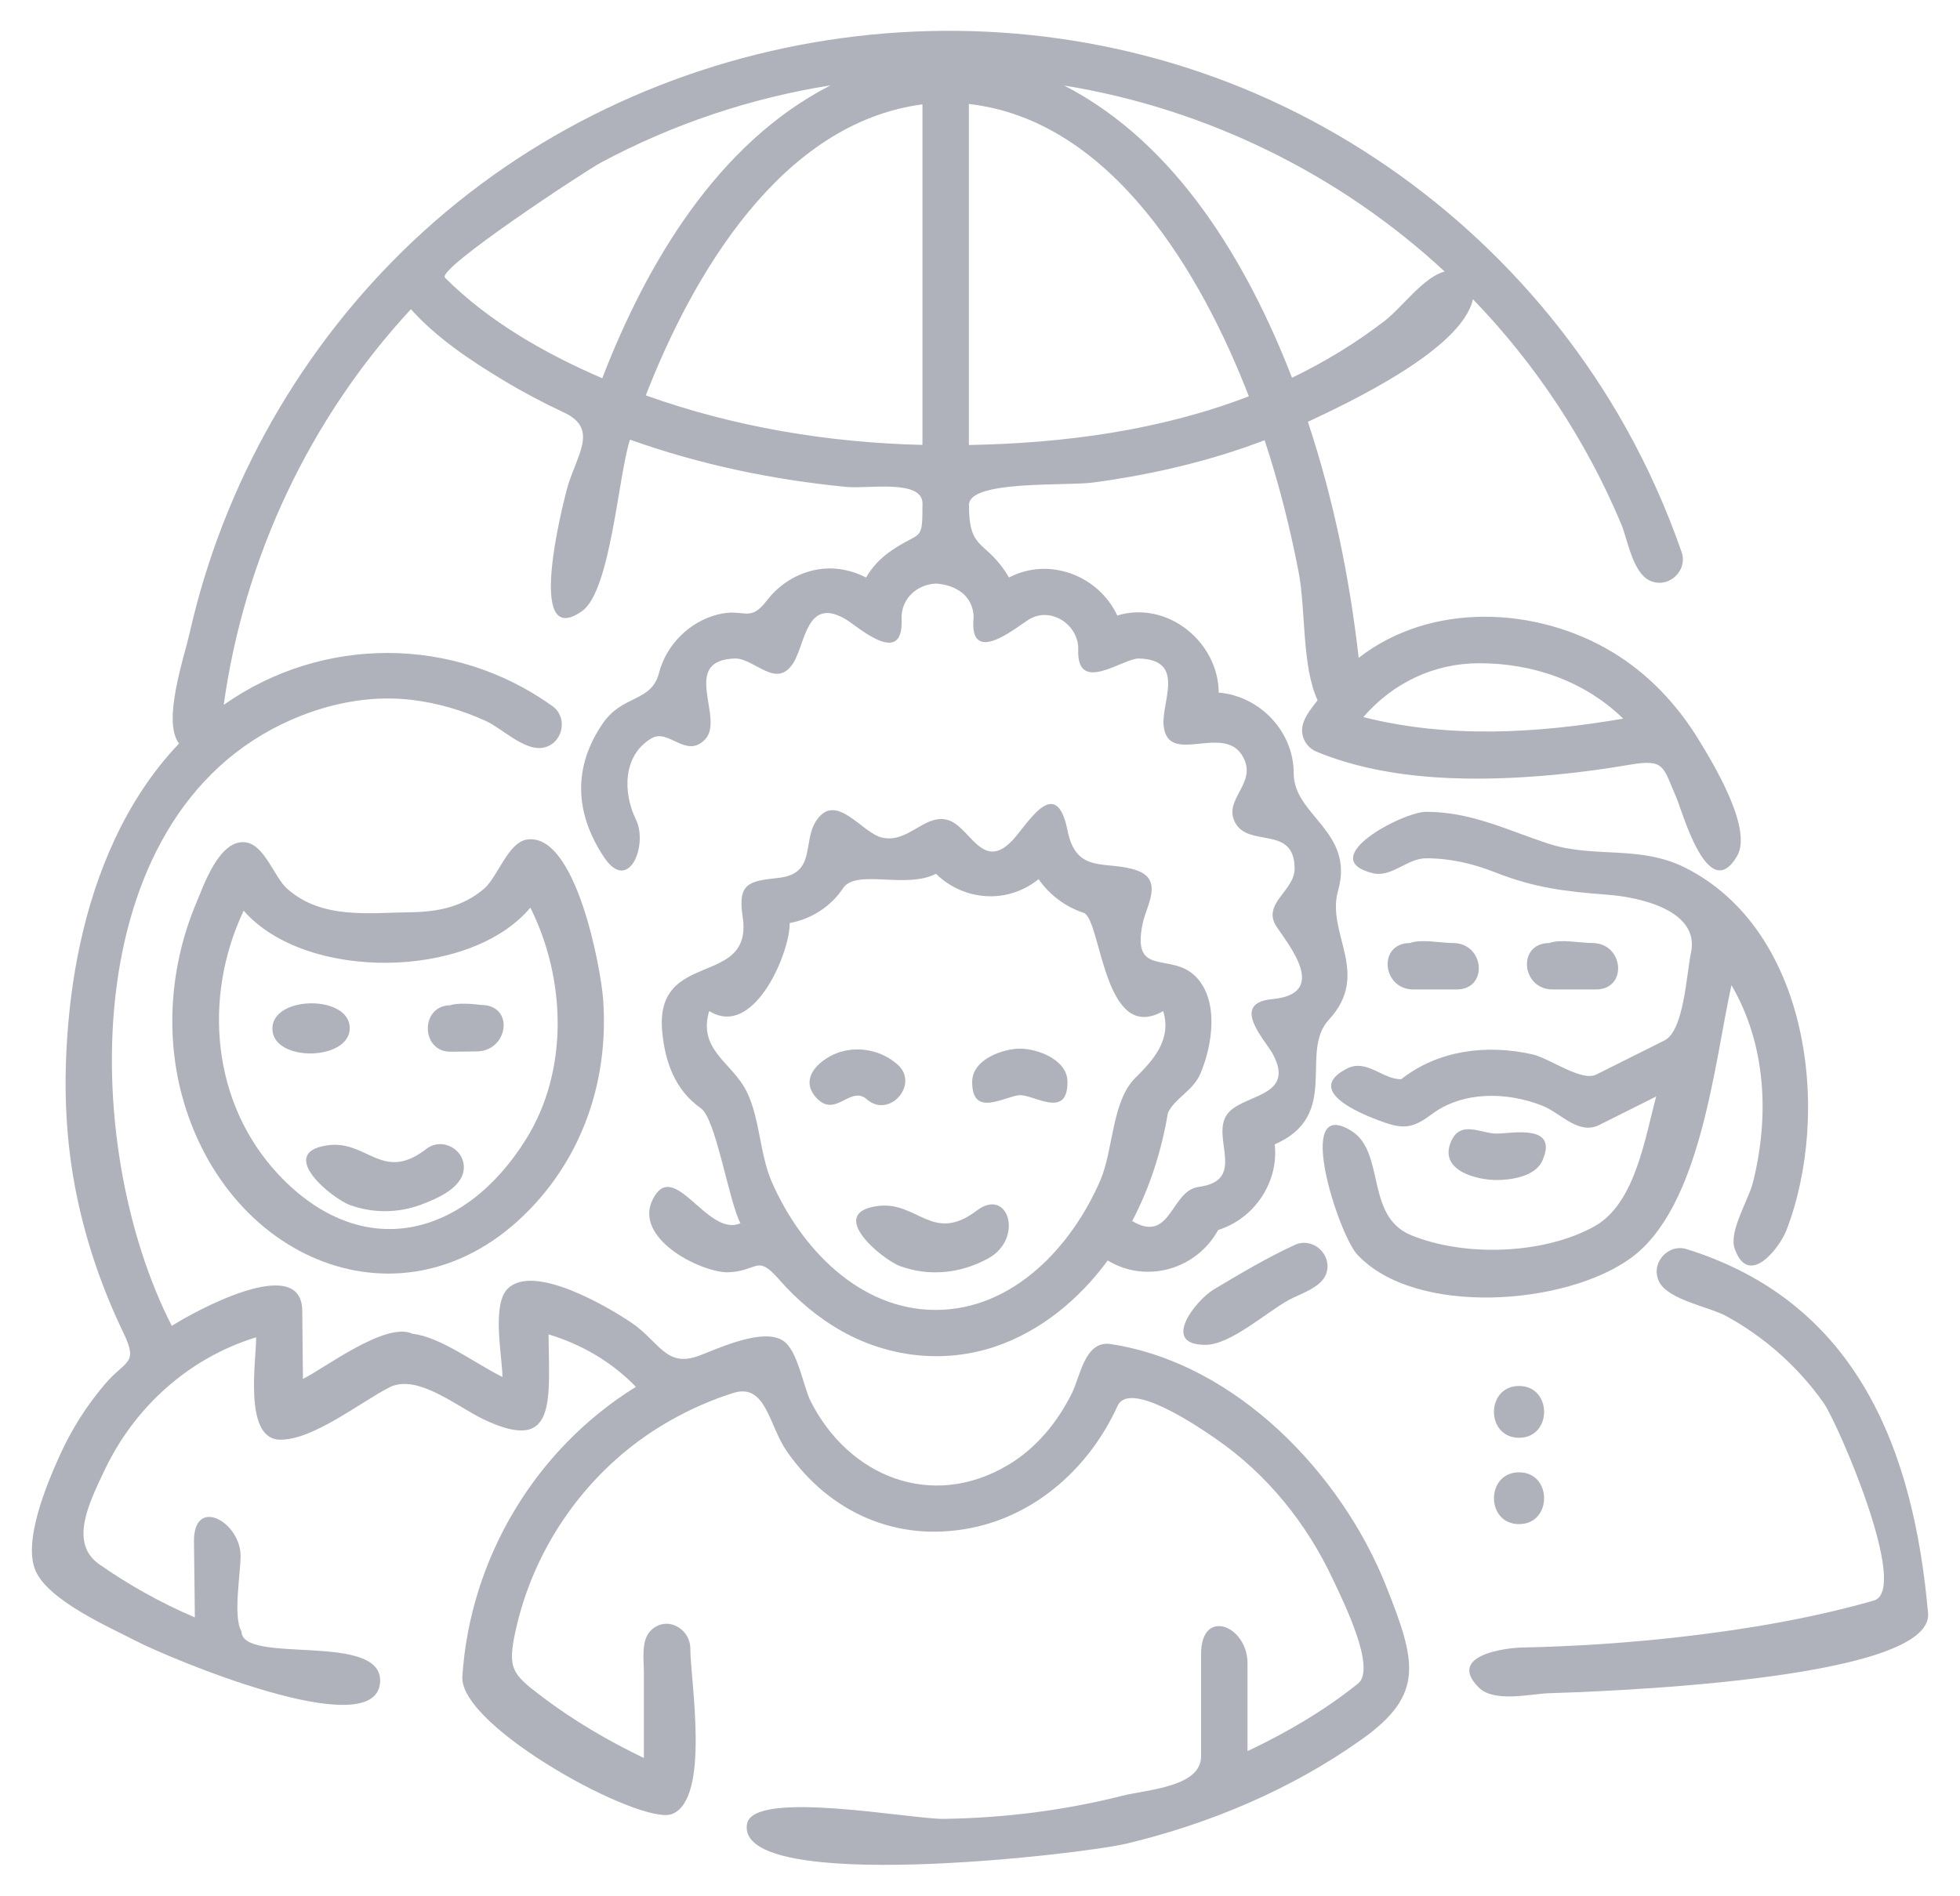 <?xml version="1.0" encoding="utf-8"?>
<!-- Generator: Adobe Illustrator 16.0.3, SVG Export Plug-In . SVG Version: 6.00 Build 0)  -->
<!DOCTYPE svg PUBLIC "-//W3C//DTD SVG 1.1//EN" "http://www.w3.org/Graphics/SVG/1.1/DTD/svg11.dtd">
<svg version="1.1" id="Vrstva_1" xmlns="http://www.w3.org/2000/svg" xmlns:xlink="http://www.w3.org/1999/xlink" x="0px" y="0px"
	 width="114.958px" height="111.217px" viewBox="0 0 114.958 111.217" enable-background="new 0 0 114.958 111.217"
	 xml:space="preserve">
<g>
	<path fill="#AFB2BA" d="M28.215,58.957c-0.448-0.062-1.397-0.137-1.816,0.021c-1.752,0.018-1.734,2.723,0.015,2.723
		c0.516,0,1.031-0.011,1.547-0.017C29.829,61.664,30.194,58.957,28.215,58.957z"/>
	<path fill="#AFB2BA" d="M20.514,60.303c-0.022-1.957-4.561-1.903-4.539,0.056C15.999,62.337,20.539,62.248,20.514,60.303z"/>
	<path fill="#AFB2BA" d="M25.008,67.403c-2.591,2.006-3.463-0.557-5.823-0.207c-3,0.446,0.297,3.129,1.354,3.506
		c1.364,0.484,2.811,0.474,4.167-0.032c0.849-0.317,2.349-0.938,2.487-2.018C27.344,67.47,25.951,66.673,25.008,67.403z"/>
	<path fill="#AFB2BA" d="M30.898,49.255c-1.109,0.183-1.699,2.184-2.497,2.874c-1.236,1.069-2.715,1.368-4.298,1.389
		c-2.497,0.033-5.215,0.426-7.256-1.373c-0.752-0.663-1.328-2.567-2.421-2.724c-1.547-0.234-2.476,2.512-2.921,3.57
		c-1.534,3.643-1.85,7.841-0.729,11.645c2.933,9.958,13.896,13.857,20.946,5.6c2.776-3.252,3.966-7.419,3.65-11.647
		C35.242,56.85,33.786,48.8,30.898,49.255z M30.859,66.824c-3.625,5.824-9.643,7.282-14.521,2.087
		c-3.918-4.172-4.454-10.401-2.046-15.484c3.63,4.162,13.277,4.05,16.815-0.178C33.192,57.423,33.375,62.782,30.859,66.824z"/>
	<path fill="#AFB2BA" d="M50.841,64.494c1.327,1.156,3.117-0.897,1.789-2.053c-0.917-0.803-2.218-1.083-3.386-0.713
		c-1.016,0.322-2.435,1.441-1.404,2.632C48.992,65.681,49.855,63.633,50.841,64.494z"/>
	<path fill="#AFB2BA" d="M59.858,61.522c-1.022-0.005-2.819,0.615-2.837,1.926c-0.03,2.162,1.885,0.87,2.803,0.798
		c0.896,0.016,2.814,1.403,2.785-0.797C62.593,62.167,60.867,61.535,59.858,61.522z"/>
	<path fill="#AFB2BA" d="M57.293,71.019c-2.61,1.979-3.473-0.588-5.835-0.263c-3.024,0.416,0.294,3.147,1.348,3.529
		c1.721,0.623,3.564,0.418,5.158-0.46C60.068,72.665,59.141,69.616,57.293,71.019z"/>
	<path fill="#AFB2BA" d="M65.127,78.85c-1.494-0.215-1.772,1.902-2.248,2.866c-0.845,1.715-2.105,3.253-3.762,4.237
		c-4.488,2.665-9.35,0.659-11.576-3.756c-0.43-0.854-0.746-2.971-1.608-3.54c-1.182-0.779-3.782,0.444-4.921,0.876
		c-1.96,0.741-2.347-0.841-4-1.95c-1.333-0.896-5.719-3.501-7.242-1.972c-0.94,0.944-0.312,3.978-0.299,5.171
		c-1.49-0.716-3.647-2.366-5.271-2.53c-1.546-0.744-5.122,1.988-6.432,2.648c-0.014-1.336-0.027-2.673-0.04-4.01
		c-0.034-3.434-6.397,0.095-7.651,0.894c-5.451-10.619-5.723-30.619,7.638-35.816c2.049-0.797,4.259-1.169,6.452-0.906
		c1.501,0.18,2.982,0.617,4.354,1.248c0.908,0.417,2.225,1.739,3.303,1.561c1.177-0.195,1.539-1.756,0.57-2.451
		c-5.768-4.132-13.479-4.145-19.272-0.068c1.196-8.641,5.046-16.813,10.98-23.211c1.495,1.675,3.513,3.021,5.421,4.17
		c1.152,0.694,2.342,1.323,3.56,1.893c2.112,0.988,0.663,2.564,0.144,4.581c-0.212,0.821-2.431,9.438,0.916,7.062
		c1.681-1.194,2.12-7.972,2.808-10.054c4.096,1.464,8.388,2.359,12.715,2.776c1.23,0.118,4.439-0.473,4.439,0.973
		c0,2.378-0.066,1.523-1.921,2.83c-0.571,0.404-1.035,0.908-1.39,1.511c-0.997-0.52-2.134-0.678-3.225-0.391
		c-1.022,0.269-1.937,0.886-2.579,1.724c-1.051,1.37-1.306,0.431-2.894,0.836c-1.665,0.425-3.012,1.769-3.445,3.43
		c-0.449,1.724-2.124,1.267-3.276,2.931c-1.787,2.578-1.671,5.292,0.055,7.881c1.443,2.165,2.602-0.722,1.865-2.223
		c-0.752-1.532-0.794-3.742,0.915-4.755c1.01-0.599,2.022,1.221,3.139,0.07c1.199-1.235-1.524-4.674,1.792-4.754
		c1.146,0.025,2.405,1.814,3.385,0.268c0.724-1.142,0.766-3.95,3.097-2.556c0.691,0.414,3.376,2.85,3.257-0.012
		c-0.053-1.19,0.886-2.049,2.022-2.095c1.133,0.076,2.17,0.687,2.205,1.971c-0.316,2.969,2.531,0.57,3.238,0.136
		c1.287-0.792,2.948,0.318,2.894,1.78c-0.089,2.622,2.571,0.532,3.531,0.508c2.827,0.064,1.327,2.542,1.48,3.955
		c0.262,2.39,3.509-0.169,4.632,1.776c0.923,1.599-1.17,2.488-0.443,3.888c0.79,1.518,3.492,0.115,3.492,2.723
		c0,1.288-1.954,2.055-1.055,3.398c0.787,1.175,3.049,3.933-0.257,4.245c-2.522,0.232-0.392,2.427,0.032,3.218
		c1.419,2.64-1.967,2.305-2.747,3.644c-0.8,1.371,1.195,3.783-1.604,4.154c-1.644,0.219-1.612,3.361-3.895,2.004
		c1.037-1.979,1.727-4.135,2.092-6.337c0.38-0.849,1.485-1.312,1.908-2.311c0.691-1.629,1.116-4.235-0.245-5.666
		c-1.455-1.526-3.821,0.097-3.138-3.159c0.213-1.018,1.237-2.536-0.332-3.095c-1.763-0.629-3.557,0.279-4.078-2.343
		c-0.673-3.377-2.355-0.35-3.237,0.581c-1.812,1.911-2.508-0.961-3.896-1.229c-1.301-0.258-2.226,1.383-3.722,1.068
		c-1.202-0.25-2.715-2.747-3.882-1c-0.833,1.248,0.022,3.12-2.228,3.359c-1.733,0.184-2.388,0.317-2.091,2.263
		c0.647,4.241-5.19,1.852-4.715,6.79c0.172,1.785,0.774,3.416,2.271,4.466c0.875,0.608,1.64,5.479,2.314,6.741
		c-1.948,0.859-3.909-3.914-5.152-1.381c-1.106,2.254,2.722,4.221,4.373,4.26c1.834-0.045,1.709-1.106,3.038,0.411
		c1.058,1.21,2.303,2.264,3.708,3.051c2.717,1.521,5.944,1.897,8.913,0.915c2.71-0.896,4.989-2.792,6.663-5.072
		c2.27,1.381,5.218,0.518,6.476-1.789c2.122-0.66,3.567-2.805,3.318-5.023c3.926-1.718,1.398-5.387,3.179-7.316
		c2.494-2.707-0.176-5.053,0.536-7.563c0.989-3.487-2.6-4.393-2.6-6.886c0-2.453-1.971-4.531-4.399-4.74
		c-0.021-2.983-3.028-5.415-5.95-4.521c-1.105-2.363-4.013-3.457-6.35-2.23c-1.354-2.289-2.348-1.458-2.348-4.26
		c0-1.462,5.69-1.101,7.251-1.309c3.439-0.458,6.843-1.246,10.089-2.484c0.835,2.531,1.491,5.12,1.995,7.736
		c0.426,2.214,0.18,5.508,1.111,7.516c-0.361,0.488-0.908,1.09-0.908,1.766c0,0.541,0.34,1.045,0.839,1.25
		c4.261,1.769,9.463,1.779,13.976,1.357c1.476-0.138,2.945-0.34,4.406-0.589c2.079-0.354,1.934,0.114,2.729,1.923
		c0.35,0.794,1.852,6.34,3.559,3.444c0.952-1.617-1.437-5.51-2.274-6.875c-1.256-2.046-2.942-3.83-5.004-5.08
		c-4.469-2.709-10.678-2.979-14.912,0.319c-0.532-4.697-1.487-9.358-2.979-13.847c2.448-1.153,9.029-4.245,9.68-7.193
		c3.684,3.809,6.646,8.3,8.696,13.187c0.379,0.903,0.66,2.827,1.662,3.313c1.072,0.521,2.271-0.544,1.88-1.671
		c-0.878-2.532-1.979-4.987-3.288-7.325C90.776,16.908,83.7,10.278,75.287,6.236c-16.829-8.087-37.52-4.896-51.087,7.934
		c-6.513,6.158-11.1,14.218-13.076,22.961c-0.325,1.438-1.62,5.194-0.624,6.49c-1.566,1.643-2.814,3.568-3.771,5.622
		c-1.803,3.87-2.624,8.164-2.834,12.409c-0.144,2.902,0.033,5.77,0.632,8.621c0.573,2.731,1.493,5.386,2.703,7.899
		c0.911,1.894,0.148,1.593-1.08,3.036c-1.071,1.258-1.962,2.666-2.643,4.172c-0.721,1.596-2.187,5.029-1.419,6.777
		c0.777,1.768,4.367,3.323,5.995,4.167c1.657,0.858,13.915,6.081,14.208,2.397c0.249-3.04-8.101-1.016-8.129-3.014
		c-0.512-0.854-0.04-3.449-0.052-4.452c-0.023-1.982-2.766-3.508-2.733-0.805c0.017,1.479,0.035,2.96,0.052,4.439
		c-1.977-0.842-3.863-1.894-5.622-3.127c-1.795-1.261-0.52-3.714,0.318-5.49c1.752-3.717,4.954-6.607,8.898-7.816
		c0.013,1.3-0.754,5.92,1.354,6.005c1.926,0.076,4.812-2.235,6.474-3.073c1.617-0.815,3.956,1.134,5.48,1.865
		c4.345,2.087,3.876-1.021,3.843-4.968c1.926,0.575,3.727,1.626,5.122,3.078c-5.901,3.653-9.727,10.071-10.178,16.991
		c-0.198,2.969,10.513,8.784,12.305,8.068c2.26-0.903,1.066-7.876,1.066-9.7c0-1.19-1.402-1.979-2.325-1.056
		c-0.579,0.58-0.399,1.718-0.399,2.433c0,1.681,0,3.359,0,5.039c-2.103-1.012-4.133-2.2-5.994-3.613
		c-1.738-1.318-2.027-1.629-1.522-3.899c0.983-4.428,3.582-8.417,7.235-11.104c1.633-1.201,3.592-2.192,5.523-2.8
		c1.92-0.604,2.086,1.902,3.135,3.415c2.505,3.608,6.468,5.379,10.83,4.502c3.875-0.78,6.962-3.611,8.572-7.154
		c0.699-1.537,4.678,1.173,5.771,1.927c2.993,2.065,5.325,4.957,6.862,8.243c0.557,1.188,2.586,5.226,1.471,6.118
		c-1.978,1.584-4.19,2.882-6.478,3.96c0-1.717,0-3.433,0-5.149c0-2.22-2.724-3.296-2.724-0.551c0,2,0,4.001,0,6.002
		c0,1.81-3.14,1.944-4.635,2.322c-3.414,0.862-6.931,1.299-10.452,1.352c-1.908,0.029-11.188-1.75-11.544,0.297
		c-0.72,4.156,19.621,1.789,22.265,1.154c4.916-1.181,9.694-3.194,13.821-6.139c3.663-2.613,3.156-4.534,1.406-8.95
		C78.686,86.456,72.498,79.962,65.127,78.85z M54.88,76.85c-4.499,0-7.93-3.658-9.617-7.519c-0.756-1.729-0.693-4.09-1.667-5.646
		c-0.899-1.437-2.639-2.242-2-4.372c2.64,1.665,4.76-3.498,4.721-5.161c1.274-0.233,2.413-0.965,3.132-2.045
		c0.765-1.149,3.685,0.07,5.447-0.844c1.051,1.039,2.578,1.521,4.034,1.243c0.739-0.145,1.4-0.455,1.986-0.928
		c0.638,0.922,1.571,1.622,2.635,1.974c1.054,0.348,1.146,7.784,4.675,5.766c0.508,1.692-0.593,2.884-1.65,3.933
		c-1.36,1.35-1.282,4.222-2.025,5.96C62.877,73.118,59.428,76.85,54.88,76.85z M86.762,38.91c3.143,0,6.174,1.042,8.443,3.251
		c-5.028,0.863-10.254,1.175-15.242-0.091C81.689,40.067,84.107,38.91,86.762,38.91z M26.098,16.291
		c-0.518-0.509,8.217-6.255,9.161-6.76c4.194-2.245,8.76-3.778,13.458-4.525c-6.637,3.388-10.803,10.469-13.393,17.185
		C31.987,20.752,28.685,18.877,26.098,16.291z M37.878,23.196c2.731-7.037,7.911-15.984,16.226-17.073c0,6.66,0,13.319,0,19.979
		C48.593,25.969,43.075,25.057,37.878,23.196z M56.827,26.107c0-6.669,0-13.338,0-20.007c8.435,0.958,13.676,10.061,16.42,17.151
		C68.025,25.256,62.394,26.006,56.827,26.107z M75.779,22.161C73.183,15.466,69.023,8.41,62.413,5.018
		c8.314,1.347,16.15,5.186,22.322,10.914c-1.217,0.297-2.512,2.113-3.496,2.873C79.544,20.113,77.708,21.234,75.779,22.161z"/>
	<path fill="#AFB2BA" d="M98.814,50.892c-2.643-1.32-5.33-0.532-7.97-1.389c-2.462-0.799-4.528-1.875-7.201-1.875
		c-1.378,0-6.568,2.753-3.122,3.601c1.087,0.267,2.025-0.876,3.122-0.876c1.4,0,2.737,0.306,4.034,0.819
		c2.326,0.919,4.138,1.132,6.605,1.319c1.966,0.149,5.423,0.943,4.898,3.406c-0.268,1.25-0.406,4.569-1.557,5.144
		c-1.335,0.667-2.671,1.335-4.005,2.002c-0.861,0.431-2.726-0.956-3.729-1.184c-2.652-0.602-5.521-0.264-7.699,1.452
		c-1.051,0.044-2.028-1.199-3.161-0.633c-2.813,1.405,1.388,2.913,2.306,3.219c1.123,0.374,1.679,0.189,2.643-0.531
		c1.841-1.377,4.45-1.313,6.51-0.485c1.066,0.429,2.098,1.725,3.313,1.117c1.113-0.558,2.227-1.114,3.34-1.671
		c-0.657,2.389-1.218,6.274-3.612,7.612c-2.974,1.661-7.626,1.811-10.761,0.528c-2.729-1.116-1.475-4.904-3.545-6.148
		c-3.364-2.021-0.702,6.109,0.375,7.273c3.403,3.679,12.287,2.998,16.094,0.185c4.084-3.019,4.847-11.388,5.862-15.98
		c2.045,3.497,2.233,7.732,1.25,11.611c-0.245,0.966-1.41,2.835-1.066,3.832c0.816,2.366,2.648-0.045,3.046-1.08
		C107.418,65.308,106.163,54.568,98.814,50.892z"/>
	<path fill="#AFB2BA" d="M75.93,73.041c-1.638,0.755-3.202,1.691-4.75,2.613c-0.988,0.59-3.17,3.244-0.479,3.244
		c1.481,0,3.604-1.937,4.906-2.641c0.657-0.354,1.877-0.716,2.17-1.512C78.188,73.633,77.014,72.533,75.93,73.041z"/>
	<path fill="#AFB2BA" d="M113.084,94.64c-0.839-9.524-4.12-18.221-14.149-21.354c-1.14-0.355-2.167,0.874-1.613,1.932
		c0.552,1.054,2.937,1.451,3.932,1.997c2.264,1.24,4.233,2.998,5.718,5.109c0.787,1.119,5.084,10.963,2.929,11.577
		c-3.66,1.043-7.442,1.682-11.219,2.119c-3.138,0.364-6.294,0.569-9.451,0.638c-0.928,0.02-4.4,0.455-2.49,2.352
		c0.897,0.89,3.042,0.365,4.057,0.329C92.848,99.267,113.442,98.681,113.084,94.64z"/>
	<path fill="#AFB2BA" d="M89.094,81.311c-1.96,0-1.96,3.04,0,3.04C91.055,84.351,91.055,81.311,89.094,81.311z"/>
	<path fill="#AFB2BA" d="M89.094,86.377c-1.96,0-1.96,3.039,0,3.039C91.055,89.416,91.055,86.377,89.094,86.377z"/>
	<path fill="#AFB2BA" d="M85.424,58.05c1.904,0,1.648-2.725-0.202-2.725c-0.689,0-1.884-0.247-2.521,0
		c-1.905,0-1.65,2.725,0.201,2.725C83.743,58.05,84.583,58.05,85.424,58.05z"/>
	<path fill="#AFB2BA" d="M93.594,58.05c1.904,0,1.649-2.725-0.201-2.725c-0.689,0-1.884-0.247-2.522,0
		c-1.905,0-1.649,2.725,0.202,2.725C91.914,58.05,92.754,58.05,93.594,58.05z"/>
	<path fill="#AFB2BA" d="M87.781,69.23c0.853,0,2.265-0.211,2.675-1.121c0.982-2.184-1.724-1.617-2.647-1.604
		c-0.97,0.013-2.203-0.869-2.742,0.566C84.45,68.712,86.675,69.23,87.781,69.23z"/>
</g>
</svg>
